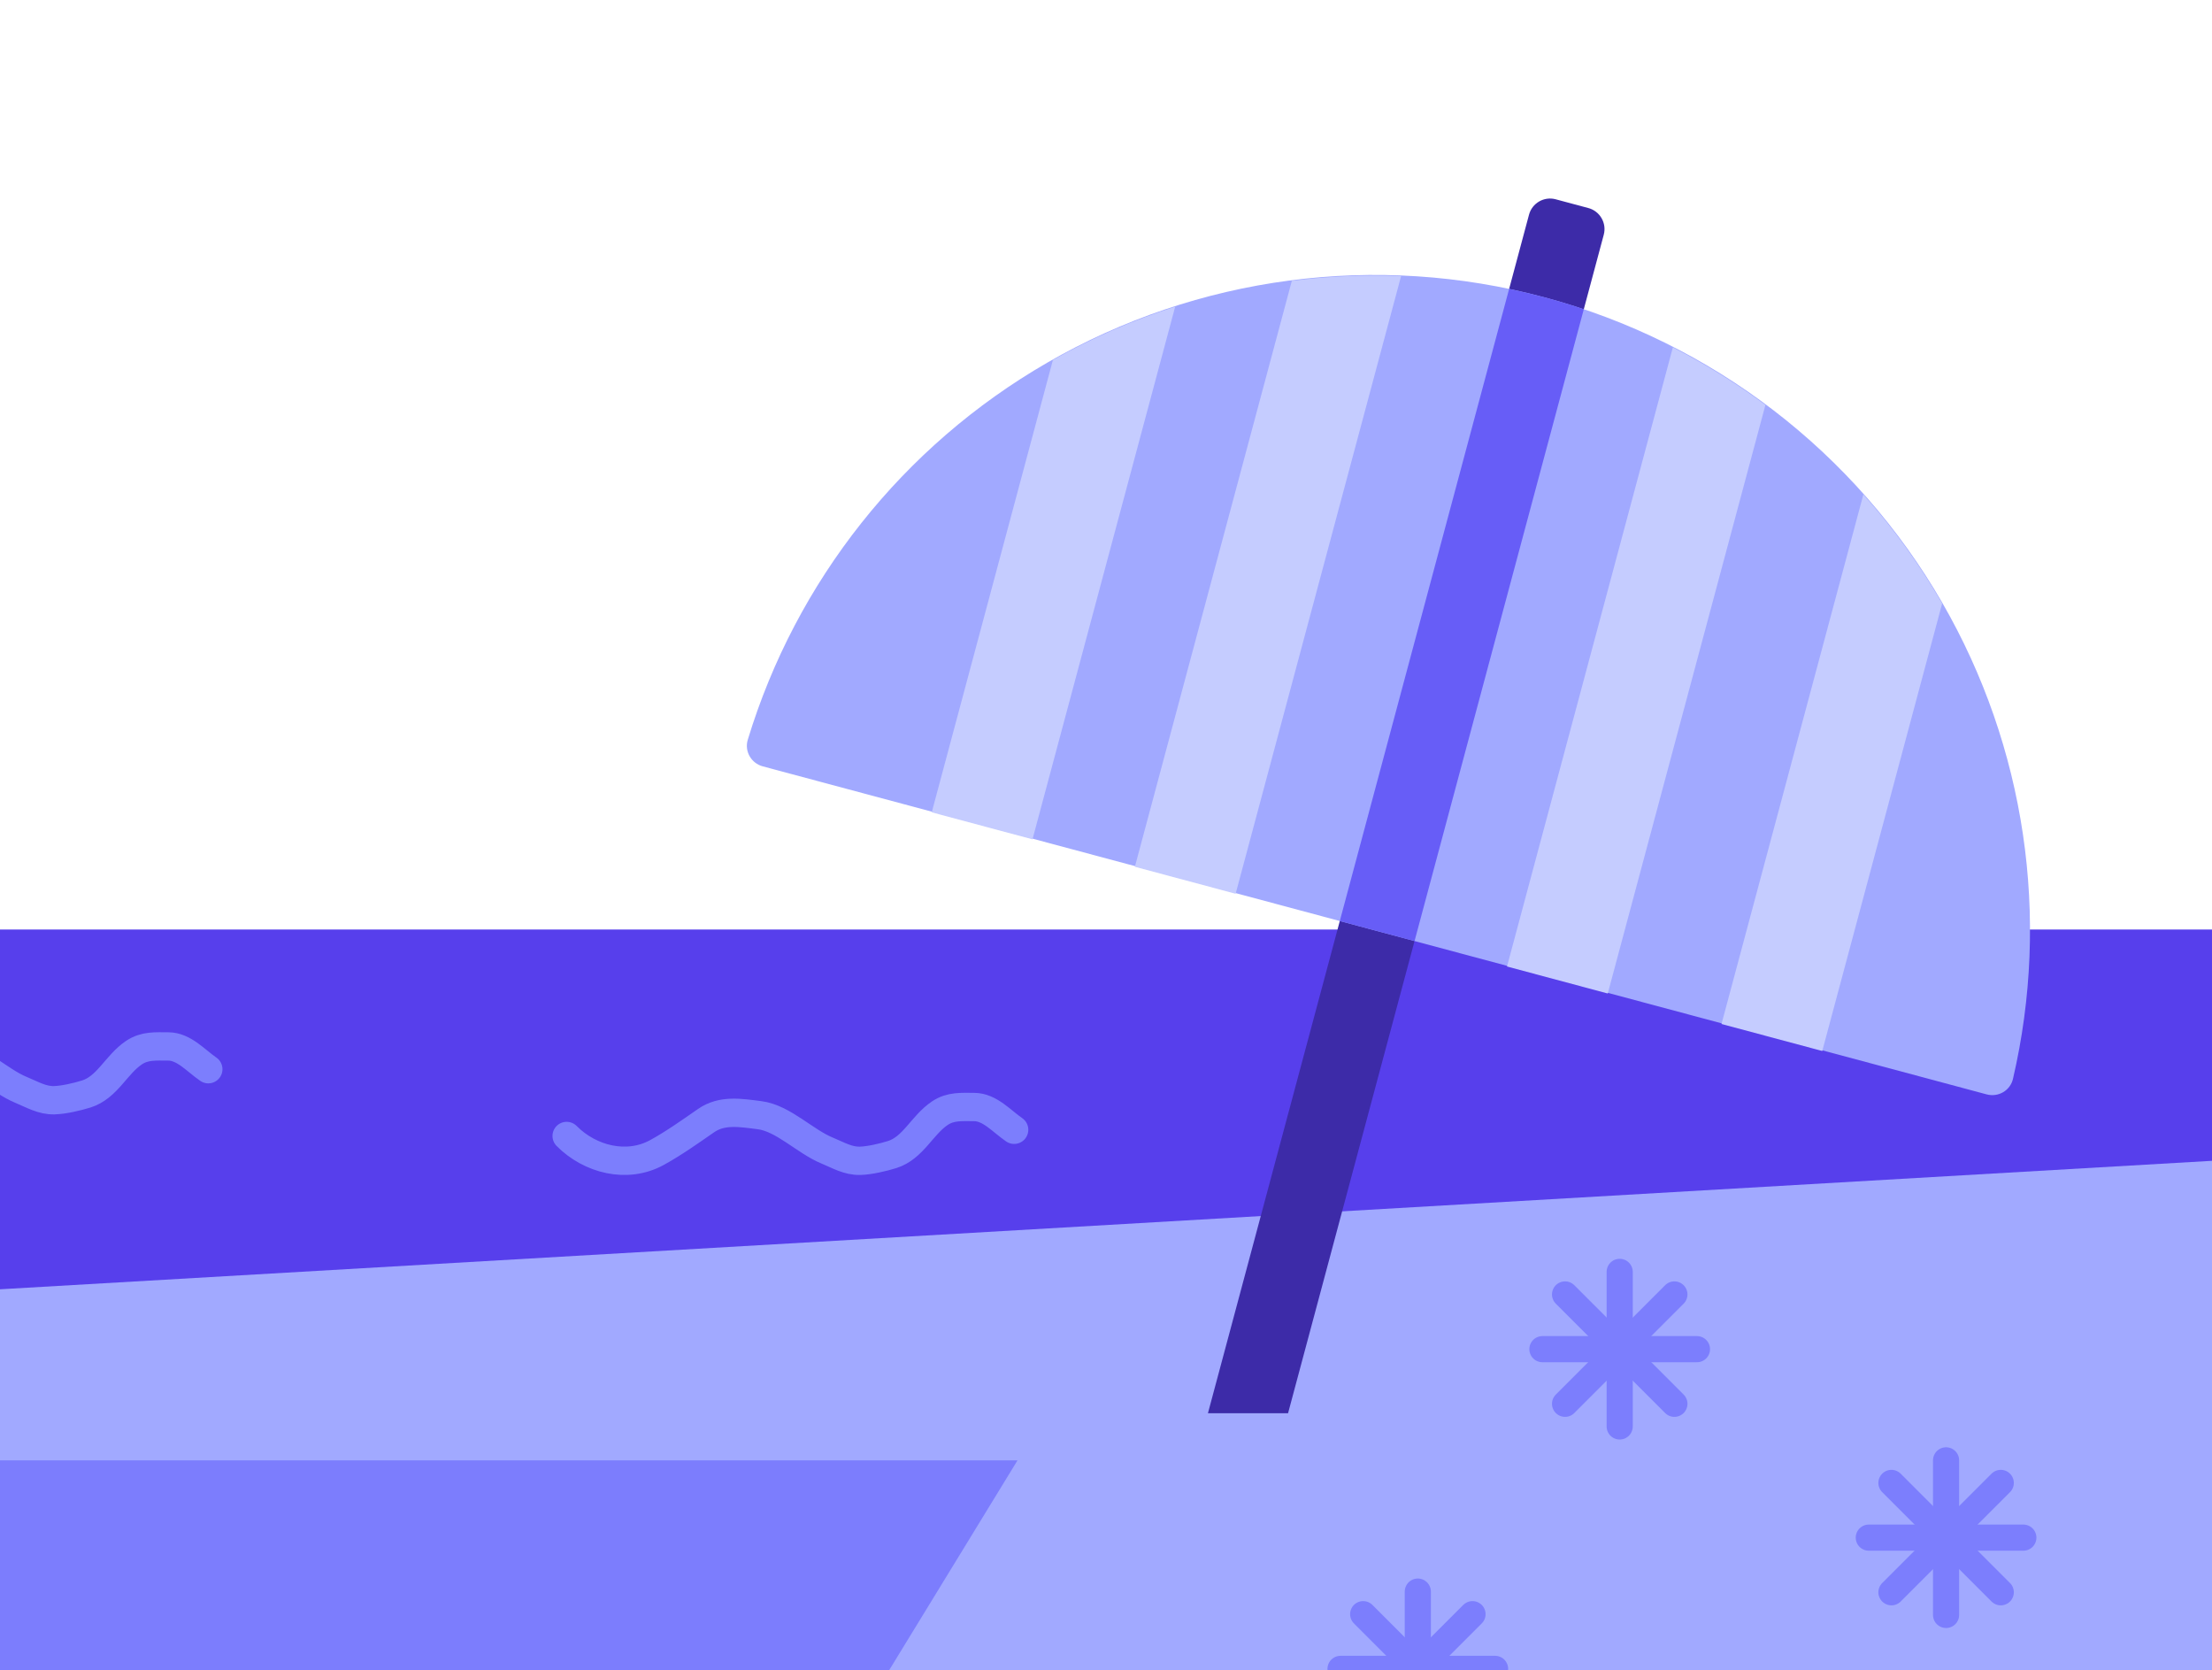 <svg xmlns="http://www.w3.org/2000/svg" width="416" height="314" viewBox="0 0 416 314" fill="none"><g clip-path="url(#clip0_612_4054)"><rect x="-83.903" y="174.77" width="499.903" height="186.644" fill="#573FEC"></rect><path d="M-101.621 248.315L416 218.258V447.327H-101.621V248.315Z" fill="#A1A9FF"></path><path d="M292.57 37.471C290.385 36.885 288.139 38.182 287.554 40.367L227.171 265.719H242.238L301.611 44.135C302.197 41.95 300.9 39.703 298.715 39.117L292.57 37.471Z" fill="#3D2BA8"></path><path d="M143.46 144.096C141.275 143.511 139.971 141.261 140.629 139.097C149.705 109.231 169.801 83.865 196.922 68.207C225.227 51.864 258.865 47.436 290.435 55.895C322.006 64.355 348.923 85.009 365.265 113.314C380.923 140.434 385.644 172.451 378.57 202.853C378.058 205.056 375.804 206.353 373.619 205.767L143.46 144.096Z" fill="#A1A9FF"></path><path d="M290.434 55.898C288.237 55.309 286.03 54.785 283.815 54.32L251.968 173.173L266.027 176.941L297.86 58.14C295.416 57.317 292.94 56.569 290.434 55.898Z" fill="#675DF7"></path><path d="M221.012 57.658C213.083 60.191 205.375 63.537 198.018 67.682L175.228 152.734L194.176 157.811L221.012 57.658ZM263.496 51.914C256.623 51.636 249.75 51.935 242.95 52.8L213.43 162.971L232.378 168.048L263.496 51.914ZM283.416 181.723L302.364 186.8L332.015 76.138C326.533 72.063 320.711 68.444 314.605 65.322L283.416 181.723ZM323.756 192.532L342.705 197.61L365.252 113.464C365.246 113.453 365.239 113.442 365.233 113.431C360.981 106.067 356.012 99.222 350.433 92.973L323.756 192.532Z" fill="#C5CCFF"></path><path d="M-96.775 274.578H191.36L111.212 405.565H-176.923L-96.775 274.578Z" fill="#7C7DFD"></path><path d="M39.175 201.033C36.844 199.44 34.594 196.755 31.646 196.755C29.291 196.755 27.229 196.553 25.191 197.922C21.837 200.174 20.182 204.467 16.204 205.7C14.49 206.231 12.015 206.813 10.22 206.866C7.921 206.934 6.05 205.784 3.957 204.922C-0.164 203.224 -4.286 198.847 -8.718 198.289C-12.278 197.841 -15.758 197.229 -18.756 199.304C-21.777 201.397 -24.802 203.554 -28 205.311C-33.627 208.403 -40.588 206.63 -44.986 202.2" stroke="#7C7EFD" stroke-width="5.325" stroke-linecap="round"></path><path d="M190.727 212.422C188.397 210.829 186.147 208.144 183.199 208.144C180.844 208.144 178.782 207.941 176.743 209.31C173.39 211.562 171.734 215.855 167.757 217.088C166.043 217.619 163.567 218.202 161.773 218.255C159.473 218.323 157.603 217.173 155.51 216.31C151.389 214.612 147.266 210.236 142.835 209.678C139.274 209.229 135.794 208.617 132.797 210.693C129.775 212.786 126.751 214.942 123.553 216.699C117.925 219.791 110.964 218.019 106.566 213.588" stroke="#7C7EFD" stroke-width="5.325" stroke-linecap="round"></path><path d="M304.607 239.141V268.204" stroke="#7C7EFD" stroke-width="4.916" stroke-linecap="round"></path><path d="M290.075 253.672L319.139 253.672" stroke="#7C7EFD" stroke-width="4.916" stroke-linecap="round"></path><path d="M294.333 263.945L314.893 243.385" stroke="#7C7EFD" stroke-width="4.916" stroke-linecap="round"></path><path d="M314.894 263.945L294.333 243.385" stroke="#7C7EFD" stroke-width="4.916" stroke-linecap="round"></path><path d="M266.641 299.256V328.319" stroke="#7C7EFD" stroke-width="4.916" stroke-linecap="round"></path><path d="M252.108 313.787L281.172 313.787" stroke="#7C7EFD" stroke-width="4.916" stroke-linecap="round"></path><path d="M256.366 324.061L276.927 303.5" stroke="#7C7EFD" stroke-width="4.916" stroke-linecap="round"></path><path d="M276.927 324.061L256.366 303.5" stroke="#7C7EFD" stroke-width="4.916" stroke-linecap="round"></path><path d="M365.988 274.578V303.642" stroke="#7C7EFD" stroke-width="4.916" stroke-linecap="round"></path><path d="M351.456 289.109L380.52 289.109" stroke="#7C7EFD" stroke-width="4.916" stroke-linecap="round"></path><path d="M355.714 299.383L376.274 278.822" stroke="#7C7EFD" stroke-width="4.916" stroke-linecap="round"></path><path d="M376.274 299.383L355.714 278.822" stroke="#7C7EFD" stroke-width="4.916" stroke-linecap="round"></path></g><defs><clipPath id="clip0_612_4054"><rect width="416" height="314" fill="white"></rect></clipPath></defs></svg>